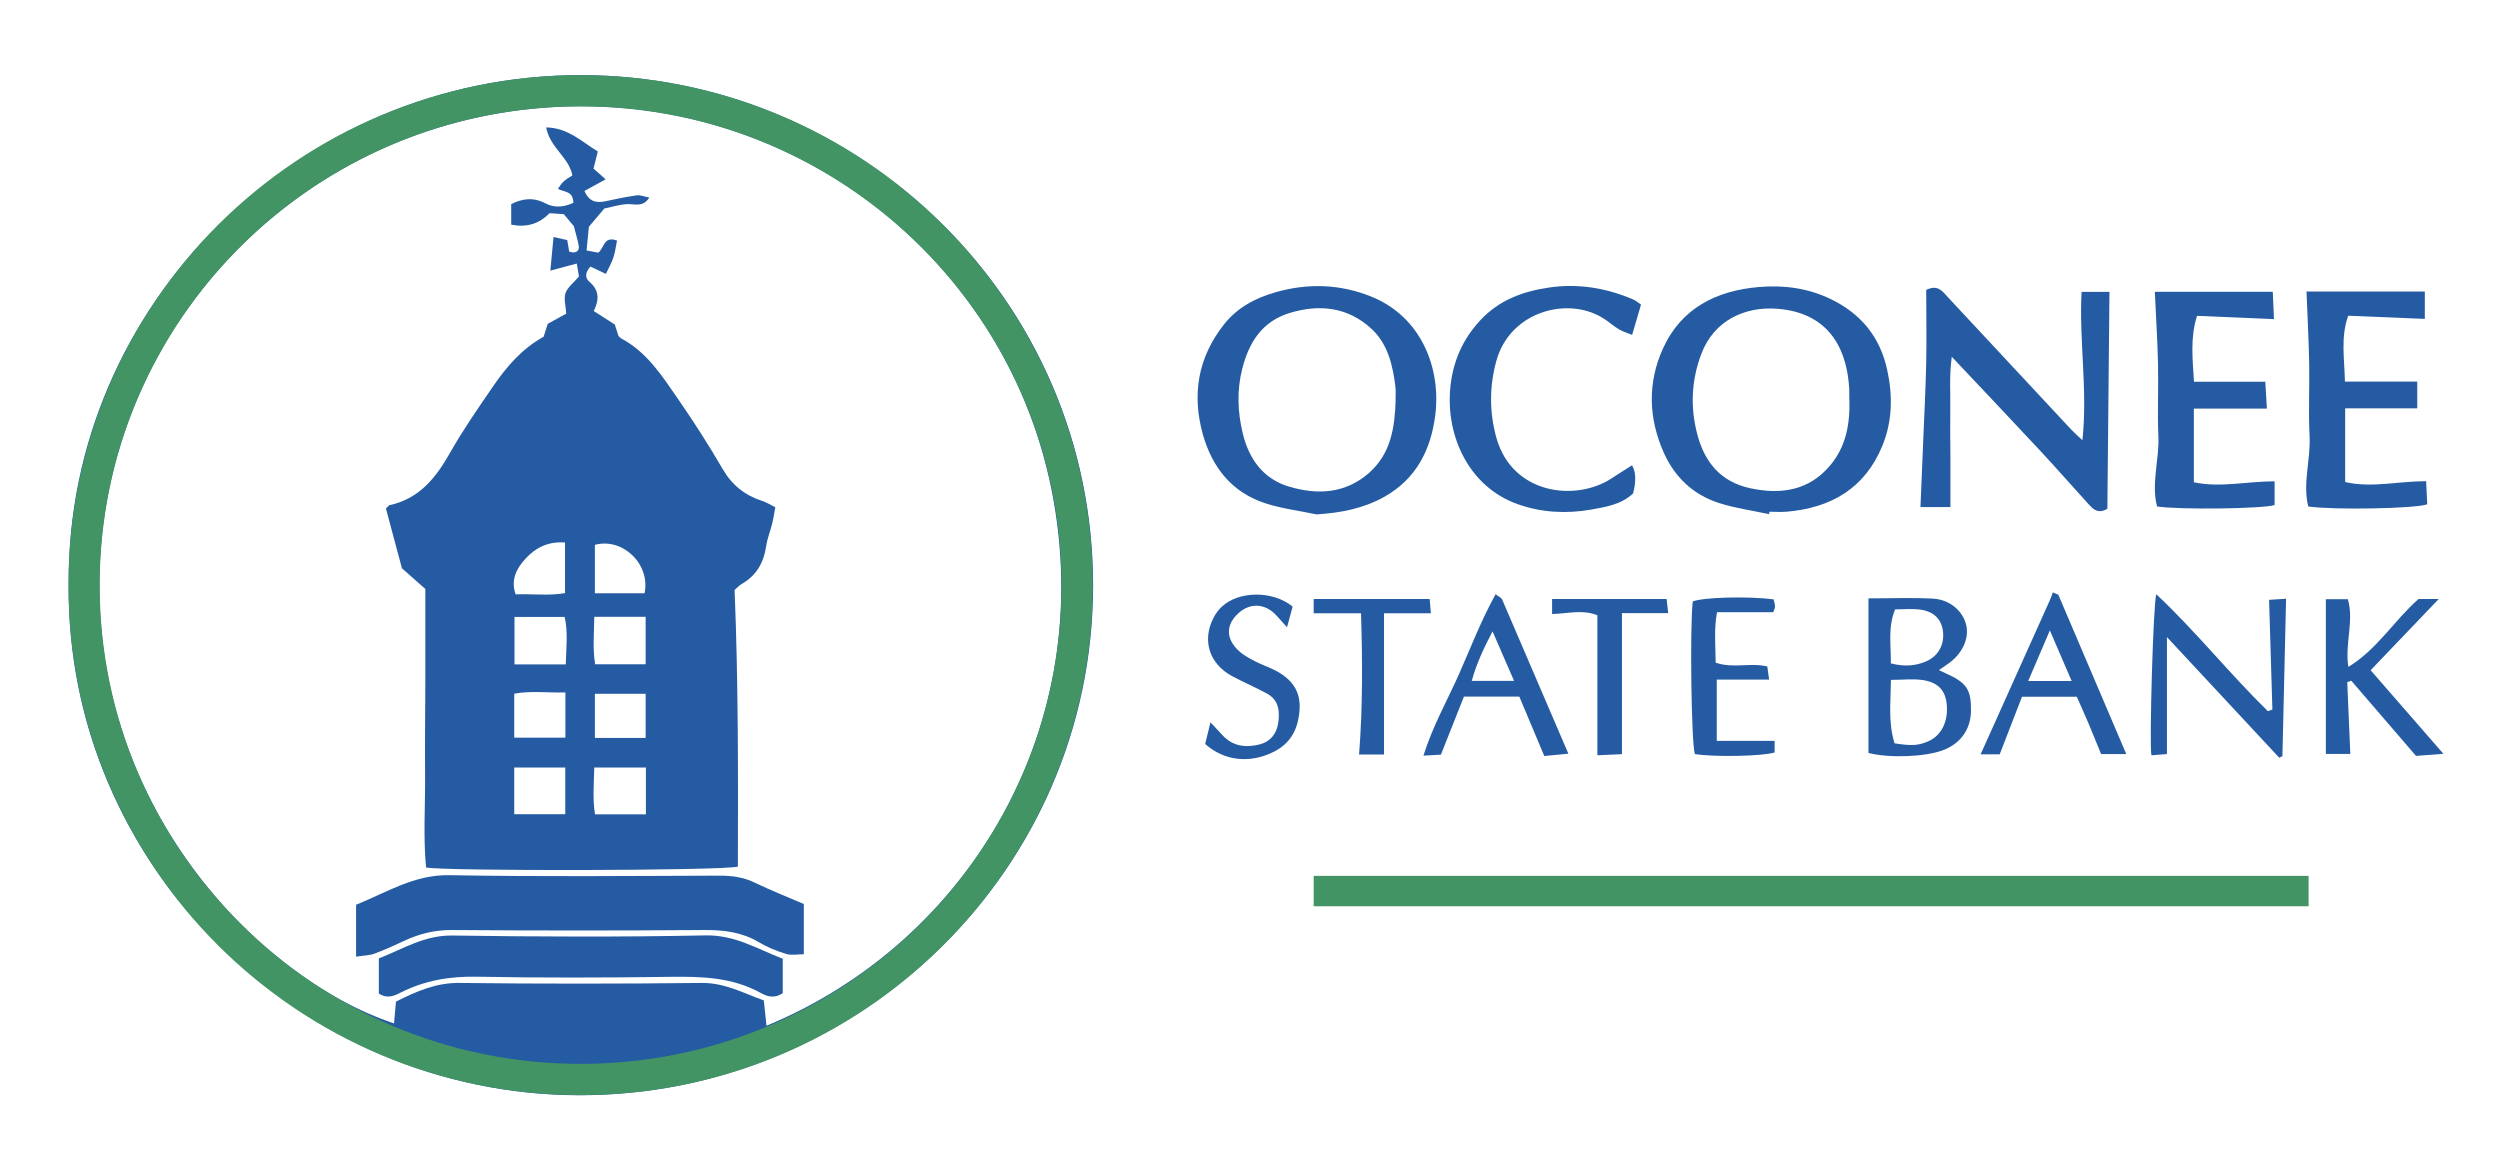 <svg width="120" height="56" viewBox="0 0 120 56" fill="none" xmlns="http://www.w3.org/2000/svg">
<path d="M3.3 28C3.194 14.662 14.409 3.575 27.908 3.605C41.184 3.634 52.464 14.321 52.47 28.094C52.47 41.873 41.102 52.619 27.738 52.572C14.444 52.525 3.118 41.521 3.3 28ZM36.781 49.24C46.44 45.258 52.752 34.922 50.474 23.513C48.16 11.916 37.203 3.781 25.025 5.276C13.88 6.649 5.449 15.764 4.809 26.751C4.116 38.547 12.418 46.965 18.913 49.123C18.942 48.777 18.971 48.437 19.007 48.079C19.993 47.58 20.938 47.164 22.072 47.181C25.941 47.228 29.811 47.223 33.68 47.181C34.784 47.17 35.682 47.668 36.663 48.02C36.704 48.443 36.745 48.812 36.792 49.24H36.781Z" fill="#255BA3"/>
<path d="M63.057 42.043C78.999 42.043 94.876 42.043 110.813 42.043V43.5H63.057V42.043Z" fill="#429464"/>
<path d="M84.912 24.68C84.108 24.504 83.28 24.393 82.499 24.141C81.266 23.742 80.379 22.897 79.857 21.718C79.129 20.076 79.076 18.38 79.816 16.744C80.696 14.79 82.388 13.946 84.443 13.776C85.629 13.676 86.791 13.829 87.889 14.362C89.334 15.066 90.244 16.181 90.585 17.753C90.855 18.979 90.837 20.21 90.361 21.378C89.528 23.431 87.895 24.387 85.74 24.563C85.476 24.586 85.206 24.563 84.936 24.563C84.93 24.604 84.918 24.645 84.912 24.686V24.68ZM88.764 19.131C88.764 19.078 88.77 18.891 88.764 18.703C88.682 17.002 87.978 15.025 85.306 14.82C83.756 14.703 82.264 15.377 81.659 17.002C81.19 18.245 81.131 19.512 81.454 20.785C81.794 22.146 82.564 23.137 84.043 23.442C85.511 23.748 86.832 23.542 87.842 22.346C88.588 21.466 88.811 20.398 88.77 19.131H88.764Z" fill="#255BA3"/>
<path d="M63.169 24.686C62.365 24.516 61.537 24.417 60.756 24.164C59.147 23.648 58.196 22.457 57.743 20.874C57.203 18.956 57.491 17.172 58.748 15.577C59.388 14.761 60.263 14.304 61.225 14.028C62.764 13.588 64.302 13.629 65.8 14.228C68.254 15.207 69.17 17.706 68.894 19.918C68.683 21.601 67.972 22.991 66.446 23.848C65.442 24.411 64.343 24.622 63.163 24.692L63.169 24.686ZM66.986 19.178C66.986 18.991 67.003 18.803 66.986 18.615C66.862 17.559 66.628 16.515 65.823 15.776C64.702 14.744 63.345 14.585 61.913 15.02C60.58 15.424 59.951 16.433 59.628 17.7C59.364 18.733 59.405 19.777 59.652 20.803C59.946 22.017 60.621 22.98 61.865 23.355C63.24 23.765 64.578 23.701 65.723 22.692C66.78 21.753 66.951 20.486 66.992 19.178H66.986Z" fill="#255BA3"/>
<path d="M93.626 24.34H92.182C92.229 23.161 92.281 22 92.328 20.844C92.375 19.695 92.434 18.545 92.458 17.401C92.481 16.228 92.458 15.06 92.458 13.917C93.01 13.641 93.239 13.981 93.485 14.251C95.458 16.369 97.431 18.486 99.404 20.604C99.551 20.762 99.709 20.897 99.956 21.132C100.214 18.709 99.791 16.386 99.915 14.011H101.254C101.218 17.501 101.183 20.985 101.154 24.422C100.696 24.686 100.467 24.434 100.249 24.199C99.474 23.349 98.717 22.481 97.93 21.636C96.568 20.17 95.182 18.715 93.685 17.125C93.561 18.058 93.626 18.82 93.614 19.571C93.603 20.375 93.614 21.178 93.62 21.982C93.62 22.75 93.62 23.525 93.62 24.352L93.626 24.34Z" fill="#255BA3"/>
<path d="M108.811 19.613H105.305V23.15C106.579 23.419 107.848 23.103 109.181 23.103V24.241C108.664 24.422 104.601 24.475 103.538 24.311C103.25 23.191 103.655 22.059 103.602 20.927C103.55 19.777 103.614 18.627 103.585 17.477C103.561 16.34 103.485 15.201 103.432 14.005H109.093C109.116 14.457 109.134 14.85 109.151 15.319C107.901 15.266 106.714 15.213 105.458 15.16C105.123 16.199 105.247 17.249 105.311 18.322H108.734C108.758 18.721 108.781 19.108 108.811 19.618V19.613Z" fill="#255BA3"/>
<path d="M110.707 13.993H116.391V15.307C115.17 15.254 113.978 15.207 112.715 15.155C112.345 16.175 112.533 17.225 112.557 18.316H116.027V19.601H112.568V23.138C113.825 23.431 115.099 23.097 116.455 23.097C116.473 23.508 116.491 23.865 116.508 24.206C115.945 24.417 111.987 24.487 110.795 24.311C110.519 23.191 110.918 22.059 110.86 20.927C110.801 19.777 110.86 18.621 110.842 17.472C110.819 16.334 110.76 15.196 110.713 13.999L110.707 13.993Z" fill="#255BA3"/>
<path d="M78.77 14.62C78.629 15.095 78.5 15.53 78.342 16.075C78.089 15.969 77.878 15.911 77.696 15.799C77.426 15.635 77.185 15.412 76.909 15.248C75.212 14.221 72.458 14.96 71.818 17.348C71.489 18.568 71.489 19.77 71.818 20.985C72.576 23.742 75.629 24.082 77.338 22.973C77.666 22.756 78.001 22.551 78.336 22.334C78.524 22.643 78.541 23.092 78.389 23.683C77.837 24.211 77.091 24.334 76.357 24.463C75.171 24.668 73.996 24.604 72.863 24.205C70.509 23.378 69.387 20.926 69.616 18.597C69.739 17.36 70.197 16.292 71.061 15.365C71.959 14.403 73.098 13.987 74.331 13.805C75.734 13.594 77.109 13.817 78.418 14.386C78.512 14.427 78.594 14.503 78.758 14.614L78.77 14.62Z" fill="#255BA3"/>
<path d="M89.686 28.722C90.761 28.722 91.776 28.681 92.786 28.734C93.597 28.781 94.219 29.332 94.378 30.001C94.53 30.646 94.196 31.374 93.526 31.849C93.397 31.943 93.268 32.031 93.068 32.166C93.215 32.23 93.297 32.271 93.379 32.312C94.401 32.764 94.624 33.098 94.607 34.136C94.589 35.028 94.096 35.703 93.239 36.019C92.387 36.33 90.702 36.401 89.686 36.142V28.722ZM90.937 35.679C91.77 35.814 92.111 35.785 92.587 35.568C93.192 35.292 93.52 34.623 93.444 33.814C93.385 33.163 93.051 32.764 92.317 32.647C91.829 32.57 91.324 32.635 90.766 32.635C90.755 33.696 90.626 34.676 90.937 35.673V35.679ZM90.761 31.843C91.406 32.007 91.929 31.966 92.434 31.755C93.015 31.514 93.326 30.975 93.268 30.347C93.209 29.749 92.851 29.356 92.176 29.262C91.788 29.209 91.389 29.25 90.966 29.25C90.608 30.112 90.772 30.951 90.761 31.837V31.843Z" fill="#255BA3"/>
<path d="M109.075 34.054C109.022 32.329 108.969 30.605 108.916 28.792C109.21 28.775 109.421 28.763 109.732 28.739C109.674 31.315 109.615 33.807 109.556 36.295L109.404 36.371C107.648 34.488 105.898 32.605 104.013 30.581V36.195C103.743 36.218 103.497 36.236 103.268 36.254C103.162 35.773 103.356 28.91 103.502 28.523C105.411 30.317 107.02 32.341 108.858 34.136C108.934 34.107 109.01 34.083 109.087 34.054H109.075Z" fill="#255BA3"/>
<path d="M111.641 28.763H112.698C113.003 29.836 112.545 30.874 112.721 32.012C114.113 31.162 114.911 29.789 116.091 28.751H117.06C115.962 29.901 114.917 30.992 113.79 32.171C114.882 33.426 116.015 34.728 117.283 36.183C116.72 36.224 116.35 36.253 115.968 36.283C114.911 35.051 113.89 33.866 112.862 32.675C112.797 32.699 112.733 32.716 112.668 32.74C112.715 33.86 112.762 34.986 112.815 36.189H111.641V28.757V28.763Z" fill="#255BA3"/>
<path d="M71.789 28.523C71.947 28.646 72.065 28.693 72.1 28.769C73.145 31.191 74.184 33.62 75.282 36.177C74.859 36.218 74.519 36.248 74.126 36.289C73.709 35.303 73.321 34.377 72.928 33.438H70.268C69.915 34.324 69.557 35.233 69.164 36.224C68.953 36.236 68.7 36.254 68.324 36.271C68.782 34.816 69.487 33.596 70.05 32.318C70.603 31.062 71.096 29.778 71.789 28.523ZM71.642 30.306C71.195 31.156 70.867 31.878 70.644 32.681H72.675C72.323 31.866 72.012 31.156 71.642 30.306Z" fill="#255BA3"/>
<path d="M102.058 36.195H100.854C100.654 35.714 100.467 35.245 100.273 34.781C100.085 34.341 99.891 33.907 99.686 33.444H97.055C96.714 34.324 96.362 35.239 95.986 36.207H95.07C96.204 33.69 97.296 31.256 98.388 28.822C98.447 28.698 98.488 28.564 98.535 28.435C98.623 28.47 98.711 28.511 98.799 28.546C99.868 31.057 100.942 33.567 102.058 36.189V36.195ZM97.354 32.687H99.439C99.093 31.878 98.781 31.162 98.394 30.259C98.012 31.156 97.701 31.866 97.354 32.687Z" fill="#255BA3"/>
<path d="M85.135 28.774C85.165 28.909 85.2 29.015 85.2 29.115C85.2 29.191 85.159 29.261 85.118 29.384H82.417C82.264 30.212 82.346 30.997 82.352 31.807C83.174 32.1 83.99 31.795 84.83 31.989C84.853 32.177 84.883 32.37 84.918 32.622H82.405V35.561H85.182V36.118C84.624 36.3 82.276 36.347 81.354 36.195C81.184 35.737 81.107 29.994 81.254 28.868C81.753 28.669 83.873 28.61 85.135 28.768V28.774Z" fill="#255BA3"/>
<path d="M57.849 35.708C57.925 35.38 58.002 35.081 58.102 34.67C58.366 34.952 58.524 35.122 58.683 35.292C59.176 35.831 59.804 35.896 60.462 35.732C60.973 35.603 61.278 35.227 61.355 34.699C61.437 34.142 61.384 33.608 60.826 33.297C60.286 33.004 59.716 32.758 59.17 32.47C58.043 31.878 57.673 30.734 58.266 29.62C58.366 29.432 58.501 29.256 58.654 29.115C59.47 28.358 61.09 28.341 62.047 29.115C61.977 29.373 61.895 29.666 61.777 30.107C61.542 29.848 61.413 29.708 61.284 29.561C60.756 28.963 60.016 28.91 59.44 29.438C58.836 29.989 58.83 30.658 59.464 31.244C59.693 31.456 59.986 31.608 60.268 31.755C60.574 31.913 60.914 32.025 61.219 32.183C61.989 32.588 62.453 33.157 62.376 34.101C62.306 35.01 61.948 35.691 61.12 36.095C59.986 36.659 58.765 36.529 57.843 35.708H57.849Z" fill="#255BA3"/>
<path d="M76.674 36.259V29.531C75.94 29.244 75.253 29.455 74.501 29.473V28.751H79.998C80.021 28.956 80.044 29.167 80.074 29.431H77.854V36.2C77.443 36.218 77.12 36.236 76.674 36.253V36.259Z" fill="#255BA3"/>
<path d="M66.439 36.218H65.236C65.412 33.936 65.4 31.713 65.329 29.437H63.057V28.751H68.624C68.641 28.956 68.659 29.173 68.682 29.437H66.433V36.224L66.439 36.218Z" fill="#255BA3"/>
<path d="M37.215 24.352C37.162 24.628 37.127 24.886 37.062 25.138C36.974 25.502 36.827 25.854 36.775 26.223C36.657 27.015 36.305 27.631 35.594 28.036C35.5 28.088 35.43 28.171 35.26 28.317C35.442 32.717 35.43 37.175 35.418 41.597C34.684 41.797 21.32 41.82 20.451 41.639C20.31 40.178 20.416 38.682 20.404 37.198C20.392 35.726 20.41 34.253 20.416 32.781C20.416 31.285 20.416 29.784 20.416 28.27C20.057 27.954 19.717 27.654 19.294 27.279C19.053 26.37 18.783 25.367 18.525 24.411C18.631 24.311 18.66 24.252 18.707 24.246C20.151 23.93 20.944 22.903 21.625 21.695C22.242 20.604 22.97 19.566 23.68 18.527C24.32 17.595 25.054 16.738 26.094 16.163C26.158 15.952 26.229 15.729 26.293 15.542C26.628 15.36 26.927 15.195 27.18 15.055C27.157 14.679 27.051 14.339 27.145 14.069C27.239 13.794 27.526 13.582 27.791 13.271C27.767 13.143 27.738 12.943 27.685 12.65C27.256 12.767 26.886 12.861 26.417 12.99C26.47 12.421 26.516 11.934 26.569 11.377C26.845 11.435 27.039 11.482 27.227 11.524C27.268 11.746 27.297 11.922 27.321 12.075C27.626 12.186 27.826 12.057 27.779 11.799C27.726 11.488 27.626 11.189 27.544 10.855C27.409 10.696 27.256 10.515 27.062 10.28C26.863 10.268 26.628 10.251 26.375 10.233C25.87 10.761 25.254 10.925 24.538 10.784V9.799C25.066 9.529 25.6 9.453 26.188 9.764C26.628 9.998 27.098 9.934 27.52 9.734C27.52 9.154 27.057 9.224 26.781 9.066C26.986 8.743 27.08 8.655 27.474 8.42C27.315 7.558 26.387 7.077 26.217 6.115C27.28 6.139 27.926 6.807 28.695 7.271C28.624 7.558 28.56 7.81 28.489 8.092C28.671 8.256 28.848 8.409 29.071 8.608C28.718 8.802 28.39 8.984 28.055 9.165C28.278 9.693 28.63 9.752 29.071 9.658C29.564 9.553 30.057 9.447 30.556 9.377C30.727 9.353 30.914 9.435 31.167 9.482C30.856 9.975 30.456 9.775 30.092 9.799C29.722 9.822 29.358 9.934 29.006 10.01C28.748 10.315 28.507 10.603 28.266 10.884C28.231 11.254 28.196 11.617 28.155 12.022C28.378 12.063 28.548 12.092 28.712 12.128C29.012 11.922 28.959 11.306 29.617 11.547C29.564 11.793 29.535 12.069 29.452 12.333C29.364 12.603 29.218 12.861 29.082 13.148C28.883 13.055 28.624 12.931 28.343 12.796C28.096 13.055 28.061 13.33 28.29 13.524C28.765 13.923 28.771 14.38 28.501 14.931C28.836 15.143 29.147 15.342 29.511 15.577C29.558 15.717 29.623 15.917 29.687 16.128C29.722 16.157 29.758 16.204 29.799 16.234C31.067 16.902 31.801 18.076 32.576 19.196C33.322 20.275 34.032 21.384 34.69 22.516C35.136 23.284 35.747 23.771 36.575 24.041C36.775 24.106 36.956 24.217 37.203 24.34L37.215 24.352ZM28.525 29.608C28.513 30.429 28.448 31.156 28.566 31.884H30.991V29.608H28.525ZM27.133 36.84H24.684V39.081H27.133V36.84ZM31.003 36.84H28.525C28.507 37.644 28.442 38.371 28.56 39.087H31.003V36.84ZM27.157 31.89C27.18 31.057 27.268 30.335 27.104 29.614H24.696V31.89H27.157ZM27.139 33.239C26.258 33.256 25.471 33.151 24.684 33.297V35.409H27.139V33.233V33.239ZM28.554 35.421H30.991V33.303H28.554V35.421ZM28.554 28.476H30.938C31.232 27.08 29.887 25.789 28.554 26.153V28.476ZM27.121 26.041C26.305 25.977 25.694 26.299 25.225 26.816C24.82 27.261 24.497 27.795 24.749 28.528C25.559 28.499 26.346 28.605 27.121 28.47V26.041Z" fill="#255BA3"/>
<path d="M17.092 45.92V43.427C18.572 42.835 19.875 41.978 21.578 42.008C25.9 42.09 30.227 42.043 34.555 42.031C35.16 42.031 35.718 42.113 36.264 42.383C37.01 42.747 37.785 43.046 38.583 43.392V45.803C38.284 45.803 37.99 45.867 37.743 45.791C37.285 45.65 36.827 45.468 36.416 45.222C35.6 44.735 34.725 44.635 33.792 44.641C29.764 44.671 25.73 44.671 21.702 44.641C20.862 44.635 20.116 44.823 19.382 45.169C18.924 45.386 18.454 45.597 17.979 45.773C17.744 45.861 17.48 45.861 17.092 45.92Z" fill="#255BA3"/>
<path d="M37.573 46.02V47.668C37.151 47.961 36.792 47.815 36.505 47.656C35.154 46.911 33.704 46.87 32.212 46.888C29.1 46.929 25.988 46.941 22.876 46.882C21.578 46.858 20.381 47.064 19.23 47.645C18.919 47.803 18.596 47.955 18.185 47.691V46.002C19.324 45.562 20.357 44.888 21.708 44.905C25.759 44.964 29.811 44.981 33.862 44.899C35.283 44.87 36.358 45.556 37.573 46.02Z" fill="#255BA3"/>
<path fill-rule="evenodd" clip-rule="evenodd" d="M27.869 51.066C40.624 51.066 50.953 40.772 50.953 28.086C50.953 15.401 40.624 5.107 27.869 5.107C15.114 5.107 4.785 15.401 4.785 28.086C4.785 40.772 15.114 51.066 27.869 51.066ZM27.869 52.565C41.447 52.565 52.453 41.606 52.453 28.086C52.453 14.567 41.447 3.607 27.869 3.607C14.292 3.607 3.285 14.567 3.285 28.086C3.285 41.606 14.292 52.565 27.869 52.565Z" fill="#429464"/>
</svg>
